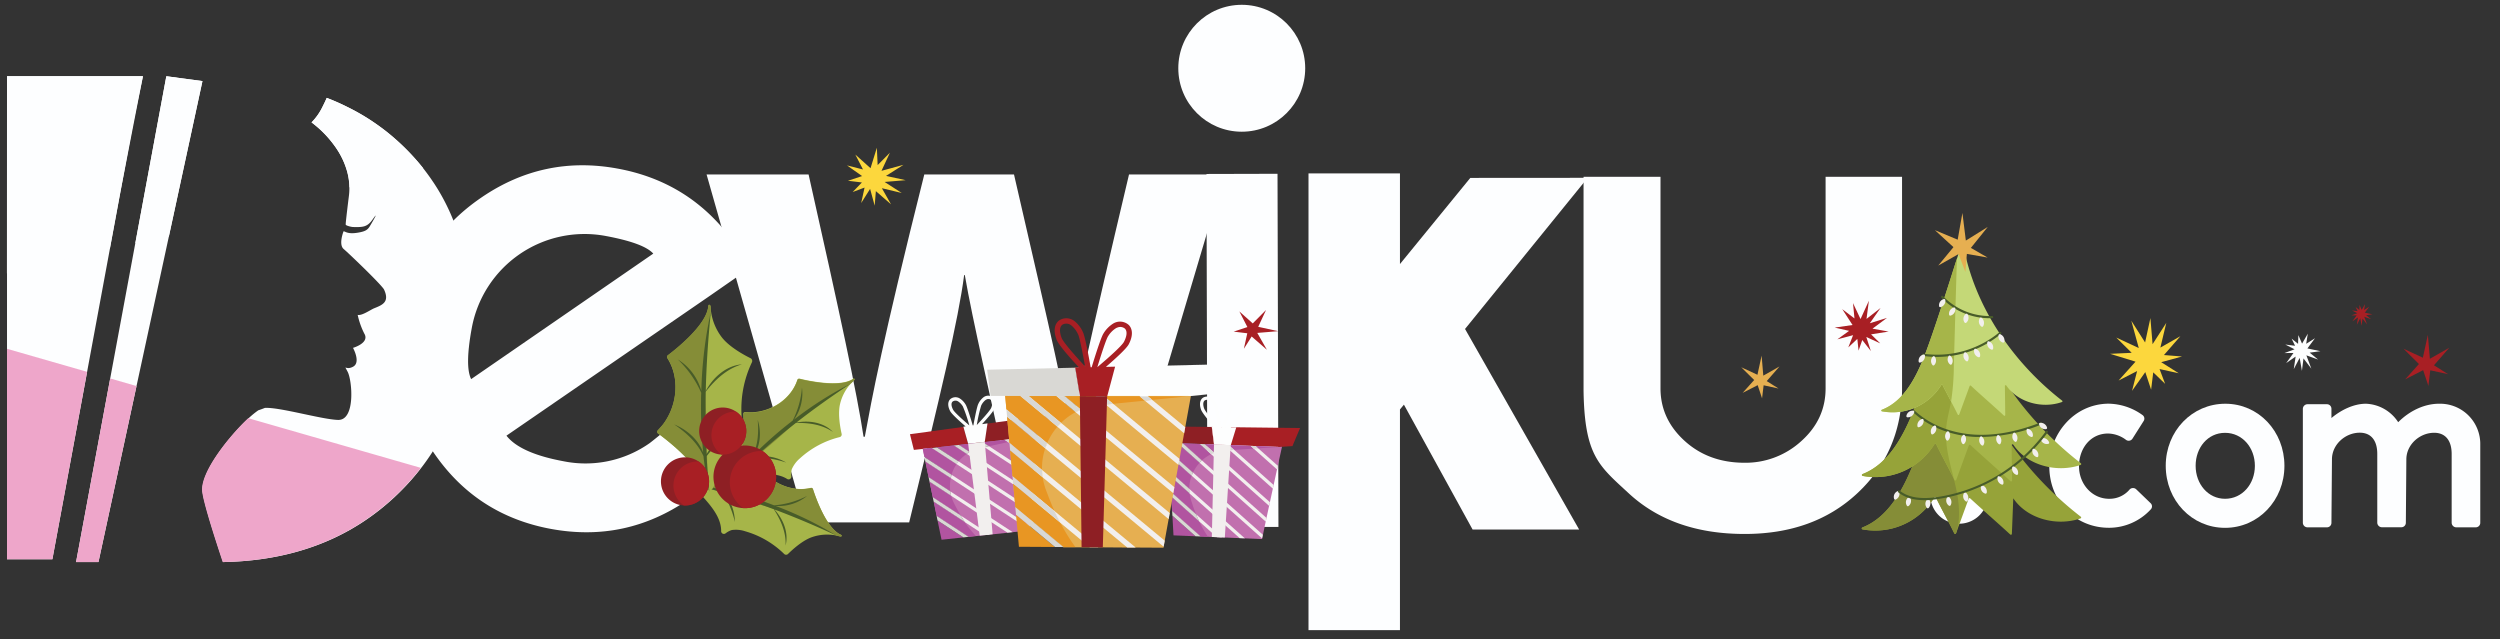 <svg xmlns="http://www.w3.org/2000/svg" viewBox="0 0 909.76 232.58"><rect x="0" y="0" width="909.76" height="232.58" fill="#333333" stroke="none"/><defs><style>.cls-1{fill:#fdfeff;}.cls-2{fill:#eea6ca;}.cls-3{fill:#a6b549;}.cls-4{fill:#858d37;}.cls-5{fill:#485c29;}.cls-6{fill:#8e1f24;}.cls-7{fill:#a81f24;}.cls-8{fill:#c170ae;}.cls-9{fill:#b154a0;}.cls-10{fill:#d9d8d4;}.cls-11{fill:#f2efee;}.cls-12{fill:#fdfefe;}.cls-13{fill:#e6af51;}.cls-14{fill:#e89623;}.cls-15{fill:#96a339;}.cls-16{fill:#c4d877;}.cls-17{fill:#fcd73d;}</style></defs><title>LOGO TEMATIK</title><g id="Layer_1" data-name="Layer 1"><path class="cls-1" d="M720.41,172.92a9.91,9.91,0,0,1,3,7.31,10.49,10.49,0,1,1-20.24-4c1.86-4.52,5.76-6.33,9.85-6.33A10.06,10.06,0,0,1,720.41,172.92Z"/><path class="cls-1" d="M184.3,158.54q5,6.39,20.76,9.31a40.48,40.48,0,0,0,31.32-6.57q1.78-1.34,7.41-6L266,168.2q-11,10.45-15.61,13.64-22.77,15.66-49.92,10.63T157.81,164.7q-15.65-22.77-10.62-49.91T175,72q22.77-15.65,49.8-10.64Q248,65.63,262.9,82.91c1.62,2,3.18,4,4.68,6.22q.93,1.37,5.21,8.46l-14.19,9.86Zm53.43-66.25q-3.45-3.86-17.49-6.45a41.73,41.73,0,0,0-48.55,33.48q-2.58,13.92-.24,18.64Z"/><path class="cls-1" d="M577.76,64.71l-44.63,55,41.53,73H535.89l-25-45.46L509.45,149v80.31H476.17V63.09h33.28v33l25.6-31.35Z"/><path class="cls-1" d="M634.86,194.31q-26.21,0-42.2-14.83c-10.82-10-16-13.62-16.4-37.15v-78h28v77q0,11.1,8.74,19.07t21.77,8a30.07,30.07,0,0,0,20.76-7.91q8.81-7.92,8.81-19.14v-77h27.82v78q-.4,22.32-16.27,37.15T634.86,194.31Z"/><path class="cls-1" d="M294.25,63.5c11.42,50.83,17.63,79.71,20,95.42h.46c2.6-14.09,6.22-34,21.64-95.42H369c14.35,62.23,18.62,80.55,20.39,94.18h.24c2.57-13,6.47-32,21.22-94.18h34.71L407.94,190.1H370.37c-10.4-48-16.4-73.33-19.27-90h-.25c-2,15.86-8.85,44.57-20,90H293.13l-36-126.6Z"/><rect class="cls-1" x="439.21" y="63.29" width="25.85" height="128.51" transform="translate(-0.33 1.17) rotate(-0.15)"/><circle class="cls-1" cx="451.88" cy="24.84" r="23.09"/><path class="cls-1" d="M776,159.65a1.64,1.64,0,0,1-2.42.35,11.22,11.22,0,0,0-6.45-2.24c-6.36,0-10.57,5.38-10.57,11.92s4.84,11.92,11.11,11.83A9.52,9.52,0,0,0,775,178.1a1.72,1.72,0,0,1,2.42,0l5.19,5a1.59,1.59,0,0,1,0,2.33,20.64,20.64,0,0,1-15,6.63c-12.37.09-21.86-9.58-21.86-22.4,0-11.65,8.87-22.58,21.41-22.76A21.61,21.61,0,0,1,779.61,151a1.59,1.59,0,0,1,.45,2.24Z"/><path class="cls-1" d="M809.8,146.92c12.1,0,21.51,10,21.51,22.58s-9.5,22.58-21.6,22.58-21.59-9.94-21.59-22.58S797.71,146.92,809.8,146.92Zm-.09,34.59c6.28,0,10.85-5.38,10.85-12s-4.57-12-10.85-12S799,162.87,799,169.5,803.53,181.51,809.71,181.51Z"/><path class="cls-1" d="M848.42,190.2a1.64,1.64,0,0,1-1.7,1.7h-7a1.69,1.69,0,0,1-1.7-1.7V148.8a1.7,1.7,0,0,1,1.7-1.7h7a1.64,1.64,0,0,1,1.7,1.7v3.32c3.59-3,8.16-5.2,12.55-5.2a14.64,14.64,0,0,1,11.74,6.72c4.12-4.12,9.49-6.72,14.87-6.72a14.63,14.63,0,0,1,15,14.88v28.4a1.65,1.65,0,0,1-1.71,1.7h-7a1.7,1.7,0,0,1-1.7-1.7v-25c0-4.84-2.24-7.71-6.36-7.71-5.29,0-10.13,4.31-10.13,9.68l-.18,23a1.64,1.64,0,0,1-1.7,1.7h-7a1.7,1.7,0,0,1-1.7-1.7v-25c0-4.84-2.24-7.71-6.36-7.71-5.29,0-10.13,4.31-10.13,9.68Z"/><polygon class="cls-1" points="73.67 29.51 61.45 86.06 49.68 140.49 35.83 204.54 27.68 204.54 28.95 197.71 40.1 137.72 49.24 88.5 60.53 27.74 73.67 29.51"/><polygon class="cls-1" points="52.04 27.74 48.51 44.55 47.69 48.99 47.33 50.94 47.3 51.1 46.97 52.87 46.52 55.32 43.63 70.94 40.03 90.34 35.86 112.85 31.7 135.31 24.23 175.6 19.06 203.53 2.55 203.53 2.55 27.74 52.04 27.74"/><path class="cls-1" d="M171,114.15c0,1.83-.05,3.63-.13,5.4q-1.32,29.61-17.57,50.7a85.75,85.75,0,0,1-8.06,9.07,86.74,86.74,0,0,1-13.92,11.12Q110.1,204,81.19,204.54c-2.81-8.43-5.46-16.81-6.74-22a35.76,35.76,0,0,1-.73-3.54c-.91-7,9.85-20.38,16.76-26.81A31,31,0,0,1,94,149.31c.82-.27,1.62-.56,2.39-.87,5.35-.32,20.67,4.19,26.61,4.37,6.41.21,5.16-14.21,3.56-17.41s-.8-.4,2-2-.1-6.81-.1-6.81,6.2-1.78,4.1-5.21a28.24,28.24,0,0,1-2.4-6.8c1.51.41,4.72-1.88,6-2.4,3-1.2,5.7-2.27,3.6-6.8-.5-1.08-6.51-7.06-10.93-11.27-1.58-1.51-2.95-2.79-3.81-3.53-1.88-1.68,0-6.41,0-6.41h0c.67,0,1.42,1.17,5.38.47,2.32-.41,3.26-.88,4.05-2.11.46-.73,4-6.73,1.14-2.67-1.93,2.75-3.43,2.84-7.13,2.75-.54,0-2.68-.51-2.66-.91,0-.58.14-1.72.36-3.74.15-1.27.34-2.9.59-4.95.07-.53.14-1.07.21-1.65a21.68,21.68,0,0,0,.17-3.19,22.75,22.75,0,0,0-.92-6.1,28.66,28.66,0,0,0-3.55-7.66,39.54,39.54,0,0,0-6.75-7.79c-1-.86-1.74-1.47-2.18-1.8l-.07-.06-.31-.21a21.29,21.29,0,0,0,4-5.69c.5-1,1-2,1.53-3.24,2.61,1,5.12,2.11,7.55,3.33a79.89,79.89,0,0,1,7,3.89l.3.19c.61.38,1.23.78,1.83,1.19,1.83,1.23,3.59,2.51,5.29,3.86A83.34,83.34,0,0,1,154,61.23c1.24,1.58,2.41,3.18,3.51,4.83.21.3.42.61.62.92l.3.47c.73,1.12,1.42,2.27,2.08,3.44a76.46,76.46,0,0,1,6.86,16.25c.58,2,1.08,3.94,1.53,6A98.82,98.82,0,0,1,171,114.15Z"/><polygon class="cls-2" points="2.55 126.93 31.7 135.31 24.24 175.6 19.06 203.53 2.55 203.53 2.55 126.93"/><path class="cls-2" d="M153.16,170.26a88.34,88.34,0,0,1-22,20.18Q110,204,81.05,204.54c-2.81-8.43-5.46-16.8-6.74-22a35.85,35.85,0,0,1-.73-3.55c-.91-7,9.85-20.37,16.76-26.81Z"/><path class="cls-1" d="M2.55,27.74H52l-8.41,43.2L40,90.34c-15,3.74-27.92,6.9-37.48,9.12Z"/><path class="cls-1" d="M154,61.23c-8.81,2.29-17.81,4.61-26.83,6.94a22.75,22.75,0,0,0-.92-6.1,28.66,28.66,0,0,0-3.55-7.66,39.54,39.54,0,0,0-6.75-7.79c-1-.86-1.74-1.47-2.18-1.8l-.07-.06-.31-.21a21.29,21.29,0,0,0,4-5.69c.5-1,1-2,1.53-3.24,2.61,1,5.12,2.11,7.55,3.33a79.89,79.89,0,0,1,7,3.89l.3.19c.61.38,1.23.78,1.83,1.19,1.83,1.23,3.59,2.51,5.29,3.86A83.34,83.34,0,0,1,154,61.23Z"/><polygon class="cls-1" points="73.67 29.51 61.45 86.06 49.24 88.5 60.53 27.74 73.67 29.51"/><polygon class="cls-2" points="49.68 140.49 35.83 204.54 27.68 204.54 28.95 197.71 40.1 137.72 49.68 140.49"/></g><g id="Layer_7" data-name="Layer 7"><path class="cls-3" d="M274.31,167.32c-2,1.41-9.09,6.09-15,7.56a32.72,32.72,0,0,1-5.58.82l-.17,0a1.2,1.2,0,0,0-.82.64,1.26,1.26,0,0,0-.12.42,1.16,1.16,0,0,0,.31.9l1.5,1.65c4,4.33,8,8.78,8,13.91a1,1,0,0,0,1.63.85,7.09,7.09,0,0,1,2.26-1.19,10.71,10.71,0,0,1,4.94.48,33.16,33.16,0,0,1,14.13,8.26,1,1,0,0,0,1.34,0c1.49-1.47,5.29-5,8.86-6.19a16.87,16.87,0,0,1,8.8-.54h0a8.72,8.72,0,0,1,1,.24l.23.06c.3.13.53.06.62-.08s.05-.44-.33-.56c-5.23-2.37-9.18-13.79-10.07-16.56a.67.67,0,0,0-.81-.45c-6.8,1.63-14.48-1.68-18.66-7.82-.3-.45-.9-1.53-1.27-2.22A.63.63,0,0,0,274.31,167.32Z"/><path class="cls-4" d="M274.31,167.32c-2,1.41-9.09,6.09-15,7.56a32.72,32.72,0,0,1-5.58.82l-.17,0a1.2,1.2,0,0,0-.82.64,2.72,2.72,0,0,0,.58.14c6.39,1.59,12,3.67,18.29,5.68,5.65,1.81,12.24,3.38,17.78,5.53a135.85,135.85,0,0,1,15,7.22h0l.25.08a7,7,0,0,0,.76.16,2.62,2.62,0,0,0,.85,0c.12-.17.05-.44-.33-.56-5.23-2.37-9.18-13.79-10.07-16.56a.67.67,0,0,0-.81-.45c-6.8,1.63-14.48-1.68-18.66-7.82-.3-.45-.9-1.53-1.27-2.22A.63.63,0,0,0,274.31,167.32Z"/><path class="cls-5" d="M264.22,178.46A147,147,0,0,1,279.31,183c.8.29,1.6.6,2.4.9a32.07,32.07,0,0,0,12-3.43,16.34,16.34,0,0,1-11.47,3.64,130.79,130.79,0,0,1,22.22,10.83c-7.43-3.47-15-6.68-22.67-9.55,3.2,3.45,5.3,8.46,4.09,13.15.24-4.85-1.73-9.22-4.28-13.22q-9-3.34-18.18-6a16.39,16.39,0,0,1,4,10.61,32.53,32.53,0,0,0-4.57-10.77q-5.28-1.52-10.63-2.8a95.8,95.8,0,0,1,9.82,1.65l0-.07.09.08,1,.23c4.52-.38,8.5-2.6,12.13-5.28C272.56,176,268.44,178.41,264.22,178.46Z"/><path class="cls-3" d="M239.46,157.73c2.37,1.74,10.38,7.84,14.31,13.86a38.41,38.41,0,0,1,3.09,5.95l.09.18a1.42,1.42,0,0,0,1,.67,1.3,1.3,0,0,0,.52,0,1.35,1.35,0,0,0,.89-.69c.43-.78.86-1.56,1.27-2.33,3.32-6.14,6.73-12.45,12.49-14.44a1.23,1.23,0,0,0,.33-2.17,8.65,8.65,0,0,1-2.22-2.06,12.9,12.9,0,0,1-1.39-5.75,39.5,39.5,0,0,1,3.78-19.09,1.14,1.14,0,0,0-.5-1.51c-2.23-1.1-7.62-4-10.4-7.54a20,20,0,0,1-4-9.67v0c-.06-.4-.1-.82-.12-1.23a2.64,2.64,0,0,1,0-.28c0-.39-.14-.62-.34-.67s-.51.12-.5.59c-.62,6.8-11.92,15.68-14.68,17.76a.79.79,0,0,0-.18,1.08c4.47,7,3.74,16.92-1.53,24-.39.52-1.37,1.6-2,2.29A.74.74,0,0,0,239.46,157.73Z"/><path class="cls-4" d="M239.46,157.73c2.37,1.74,10.38,7.84,14.31,13.86a38.41,38.41,0,0,1,3.09,5.95l.09.18a1.42,1.42,0,0,0,1,.67,3.47,3.47,0,0,0-.06-.7c-.71-7.79-.57-14.93-.75-22.76-.16-7.05-1-15.06-.71-22.12a164.52,164.52,0,0,1,2.26-19.7v0c0-.11,0-.21,0-.31,0-.34-.06-.64-.11-.92a3.09,3.09,0,0,0-.36-1c-.24-.07-.51.12-.5.59-.62,6.8-11.92,15.68-14.68,17.76a.79.79,0,0,0-.18,1.08c4.47,7,3.74,16.92-1.53,24-.39.52-1.37,1.6-2,2.29A.74.74,0,0,0,239.46,157.73Z"/><path class="cls-5" d="M255.89,164.73a174.42,174.42,0,0,1-.78-18.71c0-1,0-2,.08-3.06a38.17,38.17,0,0,0-8.52-12.15,19.44,19.44,0,0,1,8.54,11.47,155.43,155.43,0,0,1,3.52-29.17c-1,9.7-1.67,19.43-1.9,29.17,2.62-4.93,7.44-9.24,13.17-9.7-5.53,1.62-9.67,5.53-13.18,9.95-.17,7.59-.09,15.18.29,22.77a19.52,19.52,0,0,1,10.35-8.67A38.29,38.29,0,0,0,257.15,166q.33,6.53,1,13a115.69,115.69,0,0,1-2-11.68l-.07.09.06-.14c-.05-.41-.1-.83-.14-1.25-2.19-4.93-6.24-8.54-10.66-11.58C249.92,156.31,254.19,160,255.89,164.73Z"/><path class="cls-3" d="M270.5,150.66c.13,2.47.42,10.94-1.4,16.71a33.2,33.2,0,0,1-2.23,5.17c0,.05-.05.1-.07.16a1.18,1.18,0,0,0,.12,1,1.1,1.1,0,0,0,.29.32,1.13,1.13,0,0,0,.92.21l2.2-.41c5.76-1.11,11.69-2.25,16.06.44a1,1,0,0,0,1.58-.94,7.15,7.15,0,0,1,.16-2.55,11,11,0,0,1,3-4,33.23,33.23,0,0,1,14.45-7.71,1,1,0,0,0,.71-1.13c-.47-2-1.44-7.1-.62-10.78a16.75,16.75,0,0,1,4.15-7.78l0,0a10.05,10.05,0,0,1,.73-.73l.18-.17c.27-.19.33-.41.25-.58s-.35-.26-.64,0c-4.77,3.21-16.56.59-19.39-.11a.67.67,0,0,0-.8.46c-2.18,6.65-9,11.45-16.45,11.79-.54,0-1.77,0-2.55-.08A.62.62,0,0,0,270.5,150.66Z"/><path class="cls-4" d="M270.5,150.66c.13,2.47.42,10.94-1.4,16.71a33.2,33.2,0,0,1-2.23,5.17c0,.05-.05.1-.07.16a1.18,1.18,0,0,0,.12,1,3.22,3.22,0,0,0,.42-.42c4.69-4.61,9.42-8.32,14.42-12.6,4.5-3.86,9.29-8.65,14-12.25a137.63,137.63,0,0,1,14-9l0,0,.2-.18a4.47,4.47,0,0,0,.53-.55A2.24,2.24,0,0,0,311,138c-.08-.18-.35-.26-.64,0-4.77,3.21-16.56.59-19.39-.11a.67.67,0,0,0-.8.46c-2.18,6.65-9,11.45-16.45,11.79-.54,0-1.77,0-2.55-.08A.62.62,0,0,0,270.5,150.66Z"/><path class="cls-5" d="M274.69,165.1a146.07,146.07,0,0,1,11.77-10.48c.67-.53,1.35-1.05,2-1.57a32.12,32.12,0,0,0,3.38-12,16.34,16.34,0,0,1-2.93,11.68,130.77,130.77,0,0,1,20.88-13.25c-6.86,4.51-13.55,9.26-20,14.3,4.61-.92,10-.08,13.33,3.41-4-2.74-8.75-3.35-13.49-3.29q-7.56,5.9-14.68,12.32a16.48,16.48,0,0,1,11.16,2.12,32.19,32.19,0,0,0-11.57-1.74q-4.06,3.69-8,7.58a95.4,95.4,0,0,1,6.56-7.5h-.09l.12,0c.24-.26.49-.51.74-.76,2-4.05,2.24-8.61,1.86-13.11C277,156.72,276.86,161.47,274.69,165.1Z"/><path class="cls-6" d="M257.12,171.27a8.55,8.55,0,0,0-2.88-3.32,8.77,8.77,0,1,0-5.39,16,8.59,8.59,0,0,0,4.31-.91A8.76,8.76,0,0,0,257.12,171.27Z"/><path class="cls-7" d="M257.12,171.27a8.55,8.55,0,0,0-2.88-3.32,8.67,8.67,0,0,0-4.3.9,8.78,8.78,0,0,0-1.09,15.08,8.59,8.59,0,0,0,4.31-.91A8.76,8.76,0,0,0,257.12,171.27Z"/><path class="cls-6" d="M281.26,168.45a11.18,11.18,0,0,0-3.75-4.31,11.4,11.4,0,1,0-7,20.77,11.18,11.18,0,0,0,5.6-1.18A11.4,11.4,0,0,0,281.26,168.45Z"/><path class="cls-7" d="M281.26,168.45a11.18,11.18,0,0,0-3.75-4.31,11.4,11.4,0,0,0-7,20.77,11.18,11.18,0,0,0,5.6-1.18A11.4,11.4,0,0,0,281.26,168.45Z"/><path class="cls-6" d="M270.68,153.05a8.32,8.32,0,0,0-2.82-3.24,8.57,8.57,0,1,0-5.27,15.62,8.44,8.44,0,0,0,4.22-.88A8.57,8.57,0,0,0,270.68,153.05Z"/><path class="cls-7" d="M270.68,153.05a8.32,8.32,0,0,0-2.82-3.24,8.38,8.38,0,0,0-4.2.88,8.58,8.58,0,0,0-3.87,11.51,8.47,8.47,0,0,0,2.8,3.23,8.44,8.44,0,0,0,4.22-.88A8.57,8.57,0,0,0,270.68,153.05Z"/><polygon class="cls-6" points="440.97 155.37 441.78 161.75 425.15 161.13 421.91 161 421.35 155.14 440.97 155.37"/><polygon class="cls-7" points="473.1 155.76 470.44 162.06 470.33 162.34 466.52 162.59 465.56 162.65 441.78 161.75 440.97 155.37 449.84 155.48 473.1 155.76"/><path class="cls-8" d="M466.52,162.59,465,169.51l-.29,1.33-1.23,5.66-.29,1.33-1.07,4.94-.29,1.33-.95,4.39-.29,1.34-1,4.77-.29,1.33,0,.23L453,195.9l-1.88-.07-6.47-.28-1.87-.08-3.23-.13-2.65-.11L426.54,186l-.29-5.25,10.16,9.05q-.62-1.31-1.17-2.64l-9.08-8.08-.33-5.79,7.05,6.28a13.45,13.45,0,0,1-.09-1.67h0l-7.05-6.27-.32-5.82,8.23,7.34c.15-.39.31-.78.49-1.15l-8.82-7.86-.17-3,3.37.12,8,7.14q.4-.44.84-.84l-7-6.22h0l6.14.23,4.18,3.73c.39-.19.8-.36,1.21-.52l-3.52-3.13,6.9.26,2.18,1.93,1.67-.1-2-1.76,7.91.3,1.12,1,1.67-.11-.92-.82,8.61.32Z"/><polygon class="cls-9" points="427.04 194.82 435.06 195.15 426.64 187.65 427.04 194.82"/><path class="cls-9" d="M436.41,189.77l-10.16-9.05.29,5.25,10.4,9.26,2.65.11a43.76,43.76,0,0,1-3.18-5.57Z"/><path class="cls-9" d="M434,183.72c-.14-.42-.29-.84-.43-1.27a14.5,14.5,0,0,1-.65-2.91l-7.05-6.28.33,5.79,9.08,8.08C434.77,186,434.35,184.87,434,183.72Z"/><path class="cls-9" d="M425.74,171.59l7.05,6.27a14,14,0,0,1,.86-4.75l-8.23-7.34Z"/><path class="cls-9" d="M425.15,161.13l.17,3,8.82,7.86a14.43,14.43,0,0,1,2.4-3.57l-8-7.14Z"/><path class="cls-9" d="M430.4,161.33l7,6.22a14.41,14.41,0,0,1,3.33-2.27l-4.18-3.73Z"/><path class="cls-9" d="M438.4,161.63l3.52,3.13a14.34,14.34,0,0,1,4.73-.88l.83-.06-2.18-1.93Z"/><polygon class="cls-9" points="447.17 161.96 449.15 163.72 449.15 163.72 456.2 163.26 455.08 162.26 447.17 161.96"/><polygon class="cls-9" points="456.95 162.32 457.87 163.15 465.56 162.65 456.95 162.32"/><polygon class="cls-10" points="436.94 195.23 435.06 195.15 426.64 187.65 426.55 185.97 436.94 195.23"/><path class="cls-10" d="M436.41,189.77l-10.16-9.05-.09-1.67,9.08,8.08Q435.8,188.47,436.41,189.77Z"/><path class="cls-11" d="M444.69,195.55l-1.87-.08-6.41-5.7h0q-.62-1.31-1.17-2.64Z"/><path class="cls-10" d="M432.79,177.86h0a13.45,13.45,0,0,0,.09,1.67l-7.05-6.28-.09-1.67Z"/><path class="cls-11" d="M453,195.9l-1.88-.07-18.28-16.29a13.45,13.45,0,0,1-.09-1.67Z"/><path class="cls-10" d="M434.14,172c-.18.37-.34.76-.49,1.15l-8.23-7.34-.1-1.67Z"/><path class="cls-11" d="M459.56,194.6l-.29,1.33-25.62-22.82c.15-.39.31-.78.49-1.15Z"/><path class="cls-10" d="M437.38,167.55q-.44.4-.84.84l-8-7.14,1.87.07h0Z"/><path class="cls-11" d="M460.89,188.49l-.29,1.34-24.06-21.44q.4-.44.84-.84Z"/><path class="cls-10" d="M441.92,164.76c-.41.16-.82.33-1.21.52l-4.18-3.73,1.87.08Z"/><path class="cls-11" d="M462.13,182.77l-.29,1.33-21.13-18.82c.39-.19.8-.36,1.21-.52Z"/><polygon class="cls-10" points="449.15 163.72 447.48 163.82 445.3 161.88 447.17 161.96 449.15 163.72"/><polygon class="cls-11" points="463.49 176.5 463.2 177.83 447.48 163.82 449.15 163.72 449.15 163.72 463.49 176.5"/><polygon class="cls-10" points="457.87 163.15 456.2 163.26 455.08 162.26 456.95 162.32 457.87 163.15"/><polygon class="cls-11" points="465.01 169.51 464.72 170.84 456.2 163.26 457.87 163.15 465.01 169.51"/><path class="cls-12" d="M453.24,146.28a2.91,2.91,0,0,0-3.38-.48,6.37,6.37,0,0,0-2.3,2.15c-.6.81-2.11,5.1-2.92,7.47h-.23a57.39,57.39,0,0,0-1.45-7.92,6.48,6.48,0,0,0-1.86-2.55,2.93,2.93,0,0,0-3.41-.17c-1.07.82-1.3,2.38-.62,4.3h0c.41,1.17,2.93,4.23,4.73,6.31H441l.81,6.38,6.08.23,2-6.5-2,0c2.09-1.67,4.68-3.85,5.25-4.84h0C454.07,148.86,454.14,147.28,453.24,146.28Zm-14.83-.56a1.75,1.75,0,0,1,2,.18,5.45,5.45,0,0,1,1.49,2.11,56.38,56.38,0,0,1,1.3,7.15c-2.16-2.48-4.65-5.53-5-6.49C438,148.16,437.49,146.42,438.41,145.72ZM452,150c-.52.88-3.54,3.4-6.12,5.42h0a56.14,56.14,0,0,1,2.62-6.77,5.52,5.52,0,0,1,1.87-1.79,3.24,3.24,0,0,1,.33-.13,1.63,1.63,0,0,1,1.64.33C453.13,147.94,452.29,149.54,452,150Z"/><polygon class="cls-11" points="441.78 161.75 440.99 195.4 445.72 195.6 447.86 161.98 441.78 161.75"/><polygon class="cls-7" points="350.58 155.34 352.32 161.53 335.79 163.37 332.56 163.72 331.14 158.01 350.58 155.34"/><polygon class="cls-6" points="382.41 150.97 380.72 157.6 380.64 157.89 376.91 158.7 375.98 158.9 352.32 161.53 350.58 155.34 359.37 154.13 382.41 150.97"/><path class="cls-8" d="M376.91,158.7l-.46,7.07-.1,1.36L376,172.9l-.1,1.37-.32,5-.1,1.36-.29,4.48-.09,1.37-.32,4.87-.09,1.36V193l-6.16.66-1.87.2-6.43.69-1.87.2-3.21.34-2.64.29-11.65-7.63-1.06-5.15L351.15,190c-.54-.8-1-1.61-1.55-2.43l-10.17-6.66-1.18-5.67,7.9,5.17a14.07,14.07,0,0,1-.34-1.64h0l-7.9-5.16-1.18-5.7,9.23,6c.09-.41.19-.82.31-1.22l-9.88-6.47-.6-2.91,3.35-.37,9,5.87a11.17,11.17,0,0,1,.71-1L341,162.79h0l6.11-.68,4.69,3.07a12.8,12.8,0,0,1,1.11-.69L349,161.91l6.86-.77,2.44,1.6,1.64-.36-2.22-1.45,7.87-.87,1.26.83,1.63-.36-1-.68,8.57-.95Z"/><polygon class="cls-9" points="342.63 196.41 350.61 195.56 341.17 189.38 342.63 196.41"/><path class="cls-9" d="M351.15,190l-11.38-7.45,1.06,5.15,11.65,7.63,2.64-.29a42.11,42.11,0,0,1-4-5Z"/><path class="cls-9" d="M347.83,184.41l-.61-1.19a14.34,14.34,0,0,1-1.07-2.78l-7.9-5.17,1.18,5.67,10.17,6.66C349,186.55,348.39,185.49,347.83,184.41Z"/><path class="cls-9" d="M337.91,173.63l7.9,5.16A13.9,13.9,0,0,1,346,174l-9.23-6Z"/><path class="cls-9" d="M335.79,163.37l.6,2.91,9.88,6.47a14.28,14.28,0,0,1,1.85-3.88l-9-5.87Z"/><path class="cls-9" d="M341,162.79l7.83,5.13a13.8,13.8,0,0,1,3-2.74l-4.69-3.07Z"/><path class="cls-9" d="M349,161.91l3.94,2.58a14.19,14.19,0,0,1,4.55-1.58l.81-.17-2.44-1.6Z"/><polygon class="cls-9" points="357.68 160.94 359.9 162.38 359.9 162.38 366.81 160.88 365.55 160.06 357.68 160.94"/><polygon class="cls-9" points="367.41 159.85 368.44 160.53 375.98 158.9 367.41 159.85"/><polygon class="cls-10" points="352.48 195.36 350.61 195.56 341.17 189.38 340.83 187.73 352.48 195.36"/><path class="cls-10" d="M351.15,190l-11.38-7.45-.34-1.64,10.17,6.66C350.1,188.42,350.61,189.23,351.15,190Z"/><path class="cls-11" d="M360.2,194.53l-1.87.2-7.18-4.7h0c-.54-.8-1-1.61-1.55-2.43Z"/><path class="cls-10" d="M345.81,178.79h0a14.07,14.07,0,0,0,.34,1.64l-7.9-5.17-.34-1.64Z"/><path class="cls-11" d="M368.5,193.64l-1.87.2-20.48-13.4a14.07,14.07,0,0,1-.34-1.64Z"/><path class="cls-10" d="M346.27,172.75c-.12.4-.22.81-.31,1.22l-9.23-6-.34-1.65Z"/><path class="cls-11" d="M374.76,191.39l-.09,1.36L346,174c.09-.41.19-.82.31-1.22Z"/><path class="cls-10" d="M348.83,167.92a11.17,11.17,0,0,0-.71,1l-9-5.87,1.85-.21h0Z"/><path class="cls-11" d="M375.17,185.15l-.09,1.37-27-17.65a11.17,11.17,0,0,1,.71-1Z"/><path class="cls-10" d="M352.9,164.49a12.8,12.8,0,0,0-1.11.69l-4.69-3.07,1.86-.2Z"/><path class="cls-11" d="M375.56,179.31l-.1,1.36-23.67-15.49a12.8,12.8,0,0,1,1.11-.69Z"/><polygon class="cls-10" points="359.9 162.38 358.26 162.74 355.82 161.14 357.68 160.94 359.9 162.38"/><polygon class="cls-11" points="375.98 172.9 375.88 174.27 358.26 162.74 359.9 162.38 359.9 162.38 375.98 172.9"/><polygon class="cls-10" points="368.44 160.53 366.81 160.88 365.55 160.06 367.41 159.85 368.44 160.53"/><polygon class="cls-11" points="376.44 165.77 376.35 167.13 366.81 160.88 368.44 160.53 376.44 165.77"/><path class="cls-12" d="M361.37,144.53a2.94,2.94,0,0,0-3.42,0A6.48,6.48,0,0,0,356,147c-.47.88-1.34,5.35-1.79,7.81l-.22,0c-.71-2.39-2.05-6.79-2.61-7.62a6.59,6.59,0,0,0-2.21-2.25,2.94,2.94,0,0,0-3.4.34c-.94,1-.93,2.55,0,4.34h0c.59,1.1,3.53,3.75,5.62,5.55l-.82.11,1.74,6.19,6.05-.68,1-6.72-2,.28c1.82-2,4.06-4.51,4.49-5.56h0C362.57,147,362.41,145.39,361.37,144.53Zm-14.75,1.64a1.76,1.76,0,0,1,2-.12,5.59,5.59,0,0,1,1.78,1.87,55.53,55.53,0,0,1,2.34,6.88c-2.5-2.13-5.42-4.78-5.89-5.68C346.58,148.64,345.81,147,346.62,146.17Zm14.09,2.23c-.38.95-3,3.89-5.25,6.27h0a54.84,54.84,0,0,1,1.6-7.09,5.62,5.62,0,0,1,1.57-2,2,2,0,0,1,.32-.18,1.63,1.63,0,0,1,1.67.09C361.5,146.19,360.91,147.9,360.71,148.4Z"/><polygon class="cls-11" points="352.32 161.53 356.51 194.92 361.22 194.42 358.37 160.85 352.32 161.53"/><polygon class="cls-10" points="391.27 133.8 392.96 144.16 365.79 144.09 360.48 144.08 359.23 134.54 391.27 133.8"/><polygon class="cls-12" points="440.84 132.66 439.75 143.03 439.58 143.49 433.37 144.11 431.82 144.27 392.96 144.16 391.27 133.8 405.75 133.47 440.84 132.66"/><path class="cls-13" d="M433.37,144.11l-2.06,11.38-.4,2.2-1.68,9.3-.4,2.19-1.46,8.12-.4,2.19-1.3,7.21-.4,2.2-1.42,7.85-.4,2.19-.06.37-10.11-.06-3.07,0-10.57-.08-3.06,0-5.28,0-4.33,0-17.49-14.52L368.7,176l17.1,14.18c-.73-1.4-1.41-2.8-2.07-4.24l-15.28-12.67-.86-9.42,11.86,9.85a23.28,23.28,0,0,1-.25-2.73h0l-11.86-9.84-.86-9.47,13.86,11.51c.22-.65.46-1.29.73-1.92l-14.84-12.31-.44-4.85,5.5,0,13.49,11.19c.43-.49.87-1,1.33-1.42l-11.76-9.76h0l10,0,7,5.85a20.33,20.33,0,0,1,1.94-.92l-5.93-4.92,11.28,0,3.66,3,2.72-.27-3.32-2.76,12.92,0,1.89,1.56,2.72-.27-1.56-1.29,14.08,0Z"/><polygon class="cls-14" points="370.79 198.97 383.9 199.05 369.73 187.29 370.79 198.97"/><path class="cls-14" d="M385.8,190.19,368.7,176l.78,8.54L387,199.07l4.33,0a69.91,69.91,0,0,1-5.5-8.91Z"/><path class="cls-14" d="M381.45,180.45l-.77-2a23.3,23.3,0,0,1-1.23-4.7l-11.86-9.85.86,9.42L383.73,186Q382.5,183.24,381.45,180.45Z"/><path class="cls-14" d="M367.34,161.13,379.2,171a22.91,22.91,0,0,1,1.14-7.8l-13.86-11.51Z"/><path class="cls-14" d="M365.79,144.09l.44,4.85,14.84,12.31a23.66,23.66,0,0,1,3.71-5.95l-13.49-11.19Z"/><path class="cls-14" d="M374.35,144.12l11.76,9.76a22.77,22.77,0,0,1,5.31-3.89l-7-5.85Z"/><path class="cls-14" d="M387.43,144.15l5.93,4.92a23.3,23.3,0,0,1,7.66-1.72l1.35-.13-3.66-3Z"/><polygon class="cls-14" points="401.77 144.19 405.09 146.95 405.09 146.95 416.58 145.79 414.69 144.22 401.77 144.19"/><polygon class="cls-14" points="417.74 144.23 419.3 145.53 431.82 144.27 417.74 144.23"/><polygon class="cls-10" points="386.97 199.07 383.9 199.05 369.73 187.29 369.48 184.55 386.97 199.07"/><path class="cls-10" d="M385.8,190.19,368.7,176l-.25-2.73L383.73,186C384.39,187.39,385.07,188.79,385.8,190.19Z"/><path class="cls-11" d="M399.64,199.15l-3.06,0-10.78-8.94h0c-.73-1.4-1.41-2.8-2.07-4.24Z"/><path class="cls-10" d="M379.2,171h0a23.28,23.28,0,0,0,.25,2.73l-11.86-9.85-.25-2.73Z"/><path class="cls-11" d="M413.28,199.25l-3.07,0-30.76-25.52a23.28,23.28,0,0,1-.25-2.73Z"/><path class="cls-10" d="M381.07,161.25c-.27.63-.51,1.27-.73,1.92l-13.86-11.51-.25-2.72Z"/><path class="cls-11" d="M423.85,196.75l-.4,2.19-43.11-35.77c.22-.65.46-1.29.73-1.92Z"/><path class="cls-10" d="M386.11,153.88c-.46.46-.9.93-1.33,1.42l-13.49-11.19h3.06Z"/><path class="cls-11" d="M425.67,186.7l-.4,2.2-40.49-33.6c.43-.49.87-1,1.33-1.42Z"/><path class="cls-10" d="M393.36,149.07a20.33,20.33,0,0,0-1.94.92l-7-5.85h3.05Z"/><path class="cls-11" d="M427.37,177.3l-.4,2.19L391.42,150a20.33,20.33,0,0,1,1.94-.92Z"/><polygon class="cls-10" points="405.09 146.95 402.37 147.22 398.71 144.18 401.77 144.19 405.09 146.95"/><polygon class="cls-11" points="429.23 166.99 428.83 169.18 402.37 147.22 405.09 146.95 405.09 146.95 429.23 166.99"/><polygon class="cls-10" points="419.3 145.53 416.58 145.79 414.69 144.22 417.74 144.23 419.3 145.53"/><polygon class="cls-11" points="431.31 155.49 430.91 157.69 416.58 145.79 419.3 145.53 431.31 155.49"/><path class="cls-7" d="M410.77,118.26a4.77,4.77,0,0,0-5.54-.6,10.76,10.76,0,0,0-3.64,3.65c-.92,1.35-3.14,8.44-4.33,12.35h-.37c-.7-4-2.07-11.39-2.83-12.84a10.57,10.57,0,0,0-3.17-4.06,4.77,4.77,0,0,0-5.57-.08c-1.71,1.39-2,4-.78,7h0c.74,1.9,5,6.74,8.08,10l-1.35,0L393,144.16l9.93,0,2.86-10.73-3.35.08c3.31-2.85,7.42-6.56,8.3-8.2h0C412.27,122.42,412.3,119.84,410.77,118.26Zm-24.22-.06a2.84,2.84,0,0,1,3.24.17,9,9,0,0,1,2.55,3.36c.52,1,1.66,6.76,2.52,11.6-3.66-3.92-7.91-8.76-8.51-10.31C386,122.19,385.08,119.39,386.55,118.2ZM409,124.42c-.79,1.46-5.57,5.74-9.68,9.19h0c1.44-4.7,3.26-10.28,3.9-11.21a8.91,8.91,0,0,1,2.93-3,3.35,3.35,0,0,1,.55-.23,2.66,2.66,0,0,1,2.69.44C410.68,121,409.41,123.63,409,124.42Z"/><polygon class="cls-6" points="392.96 144.16 393.59 199.12 401.32 199.17 402.89 144.19 392.96 144.16"/><path class="cls-15" d="M732.13,194.25a.35.35,0,0,1-.59.26c-4.9-4.51-9.66-8.62-14.57-13.14a.34.34,0,0,0-.57.14L712,193.56l-.19.51a.35.35,0,0,1-.65,0c-2.18-4.51-4.49-8.51-6.66-13a.35.35,0,0,0-.62,0,25.2,25.2,0,0,1-26.15,11.56.36.36,0,0,1,0-.68c9.64-3.77,15.06-14.25,18.87-24,4.14-10.65,11.23-33.08,14.7-44.15.66-2.11,1.19-3.8,1.55-4.92a.34.34,0,0,1,.67.06c4.86,27.29,21.73,52.13,43.68,69.09a.35.35,0,0,1-.09.62c-8.61,3-19.44.19-24.47-7.32"/><path class="cls-4" d="M708.23,155.64c-.68,7.52,2,14.86,3.62,22.23,1.12,5.12,1.58,10.76.15,15.69l-.19.51a.35.35,0,0,1-.65,0c-2.18-4.51-4.49-8.51-6.66-13a.35.35,0,0,0-.62,0,25.2,25.2,0,0,1-26.15,11.56.36.36,0,0,1,0-.68c9.64-3.77,15.06-14.25,18.87-24,4.14-10.65,11.23-33.08,14.7-44.15-.09,3.1-.17,6.2-.26,9.31a88.84,88.84,0,0,1-1,13C709.43,149.29,708.52,152.42,708.23,155.64Z"/><path class="cls-3" d="M757.15,169.19c-8.61,3-19.43.2-24.46-7.31a.35.35,0,0,0-.66.18l.17,12.77a.35.35,0,0,1-.59.26c-4.9-4.51-9.66-8.62-14.56-13.14a.36.36,0,0,0-.58.13l-4.59,12.57a.35.35,0,0,1-.64,0l-.27-.54c-2.11-4.29-4.31-8.14-6.4-12.48a.34.34,0,0,0-.61,0,25.25,25.25,0,0,1-26.15,11.56.35.35,0,0,1,0-.68c9.65-3.77,15.06-14.26,18.87-24,4.37-11.21,12-35.53,15.24-45.82.42-1.34.76-2.44,1-3.24a.34.34,0,0,1,.66.06c4.86,27.3,21.73,52.12,43.68,69.09A.36.36,0,0,1,757.15,169.19Z"/><path class="cls-15" d="M711.88,102.66q-.45,15.2-.87,30.41a88.84,88.84,0,0,1-1,13c-.57,3.18-1.48,6.31-1.77,9.53-.57,6.25,1.2,12.38,2.74,18.5-2.11-4.29-4.31-8.14-6.4-12.48a.34.34,0,0,0-.61,0,25.25,25.25,0,0,1-26.15,11.56.35.35,0,0,1,0-.68c9.65-3.77,15.06-14.26,18.87-24C701,137.27,708.65,113,711.88,102.66Z"/><path class="cls-16" d="M750.32,146.31c-7.11,2.51-16,.16-20.2-6a.29.29,0,0,0-.54.15l.14,10.56a.29.29,0,0,1-.49.21c-4-3.73-8-7.13-12-10.86a.29.29,0,0,0-.47.12l-3.8,10.37a.29.29,0,0,1-.53,0c-.79-1.63-1.6-3.17-2.41-4.72-1-2-2.09-3.93-3.1-6a.28.28,0,0,0-.5,0,20.8,20.8,0,0,1-21.59,9.55.3.3,0,0,1,0-.57c8-3.1,12.44-11.76,15.58-19.84,3.28-8.42,8.79-25.78,11.77-35.26.72-2.29,1.29-4.12,1.64-5.25a.29.29,0,0,1,.56,0c4,22.53,17.94,43,36.07,57.05A.29.29,0,0,1,750.32,146.31Z"/><path class="cls-3" d="M712.13,94q-.58,19.56-1.12,39.12a88.84,88.84,0,0,1-1,13h0c-1-2-2.09-3.93-3.1-6a.28.28,0,0,0-.5,0,20.8,20.8,0,0,1-21.59,9.55.3.3,0,0,1,0-.57c8-3.1,12.44-11.76,15.58-19.84C703.64,120.79,709.15,103.43,712.13,94Z"/><path class="cls-11" d="M743,159.42a.43.43,0,0,0-.36.54,2.3,2.3,0,0,0,2.74,1.56.42.42,0,0,0,.31-.52A2.39,2.39,0,0,0,743,159.42Z"/><path class="cls-11" d="M691.17,179a.42.42,0,0,0-.56-.31,2.38,2.38,0,0,0-1.22,1.14,2.35,2.35,0,0,0-.12,1.71.42.42,0,0,0,.55.27A2.39,2.39,0,0,0,691.17,179Z"/><path class="cls-11" d="M695.12,181.1a.41.41,0,0,0-.62-.16,2.28,2.28,0,0,0-.89,1.41,2.31,2.31,0,0,0,.32,1.68.41.41,0,0,0,.59.12A2.38,2.38,0,0,0,695.12,181.1Z"/><path class="cls-11" d="M702,181.77a.43.43,0,0,0-.64-.07,2.31,2.31,0,0,0-.14,3.15.42.42,0,0,0,.61,0A2.39,2.39,0,0,0,702,181.77Z"/><path class="cls-11" d="M709.22,180.84a.42.42,0,0,0-.64.09,2.4,2.4,0,0,0-.3,1.64,2.35,2.35,0,0,0,.93,1.44.42.42,0,0,0,.6-.11A2.39,2.39,0,0,0,709.22,180.84Z"/><path class="cls-11" d="M715.38,179.28a.43.43,0,0,0-.64.08,2.31,2.31,0,0,0,.63,3.09.42.42,0,0,0,.6-.11A2.39,2.39,0,0,0,715.38,179.28Z"/><path class="cls-11" d="M721.44,176.62a.4.4,0,0,0-.57.28,2.32,2.32,0,0,0,.23,1.65,2.34,2.34,0,0,0,1.33,1.08.43.43,0,0,0,.54-.3A2.38,2.38,0,0,0,721.44,176.62Z"/><polygon class="cls-13" points="712.41 87.22 714.13 77.49 715.38 87.55 723.35 82.58 717.21 90.21 723.31 93.73 715.75 92.39 715.21 98.99 712.74 92.45 705.33 96.64 710.87 89.93 704.12 83.76 712.41 87.22"/><path class="cls-5" d="M724.8,115.79a24.21,24.21,0,0,1-18.31-7.47.4.4,0,1,1,.58-.55A23.68,23.68,0,0,0,724.94,115h0a.4.4,0,1,1,0,.8Z"/><path class="cls-5" d="M706.25,129.86a34.85,34.85,0,0,1-6.45-.35.4.4,0,0,1-.33-.45.4.4,0,0,1,.45-.34,35.59,35.59,0,0,0,27.7-7.83.4.4,0,0,1,.56,0,.41.41,0,0,1,0,.57A36.43,36.43,0,0,1,706.25,129.86Z"/><path class="cls-5" d="M721.92,159c-1.06,0-2.11,0-3.15,0-8.83-.46-16.86-3.65-22.59-9a.4.4,0,1,1,.55-.59c5.59,5.2,13.44,8.31,22.09,8.76,7.34.38,15.33-1.11,23.76-4.43a.4.4,0,1,1,.29.74A60.37,60.37,0,0,1,721.92,159Z"/><path class="cls-5" d="M701.48,182c-4.58.18-8.09-.76-10.68-2.83a.41.41,0,0,1-.06-.57.4.4,0,0,1,.56-.06c3,2.44,7.5,3.21,13.64,2.35a59.9,59.9,0,0,0,39.59-24,.41.41,0,0,1,.56-.1.4.4,0,0,1,.09.56,60.67,60.67,0,0,1-40.13,24.28C703.79,181.82,702.61,181.93,701.48,182Z"/><path class="cls-11" d="M707.92,109.21a.41.41,0,0,0-.51-.38,2.29,2.29,0,0,0-1.76,2.6.41.41,0,0,0,.5.35A2.39,2.39,0,0,0,707.92,109.21Z"/><path class="cls-11" d="M711.56,112.29a.42.42,0,0,0-.51-.39,2.34,2.34,0,0,0-1.38.94,2.3,2.3,0,0,0-.38,1.67.41.41,0,0,0,.49.35A2.4,2.4,0,0,0,711.56,112.29Z"/><path class="cls-11" d="M716,114.37a.42.42,0,0,0-.63-.14,2.31,2.31,0,0,0-.46,3.12.42.42,0,0,0,.6.1A2.39,2.39,0,0,0,716,114.37Z"/><path class="cls-11" d="M721.13,115.67a.43.43,0,0,0-.64.08,2.29,2.29,0,0,0-.34,1.63,2.33,2.33,0,0,0,.9,1.46.42.42,0,0,0,.6-.09A2.41,2.41,0,0,0,721.13,115.67Z"/><path class="cls-11" d="M723.79,124.22a.41.41,0,0,0-.58.27,2.33,2.33,0,0,0,.22,1.66,2.41,2.41,0,0,0,1.32,1.09.43.43,0,0,0,.54-.3A2.38,2.38,0,0,0,723.79,124.22Z"/><path class="cls-11" d="M719,126.94a.41.41,0,0,0-.58.28,2.31,2.31,0,0,0,.22,1.65A2.34,2.34,0,0,0,720,130a.43.43,0,0,0,.54-.29A2.39,2.39,0,0,0,719,126.94Z"/><path class="cls-11" d="M715.41,128.28a.43.43,0,0,0-.64.12,2.39,2.39,0,0,0-.2,1.66,2.35,2.35,0,0,0,1,1.38.42.42,0,0,0,.59-.14A2.4,2.4,0,0,0,715.41,128.28Z"/><path class="cls-11" d="M709.78,129.52a.42.42,0,0,0-.64,0,2.41,2.41,0,0,0-.37,1.63,2.35,2.35,0,0,0,.86,1.48.43.43,0,0,0,.61-.08A2.38,2.38,0,0,0,709.78,129.52Z"/><path class="cls-11" d="M704.06,129.8a.42.42,0,0,0-.64-.07,2.28,2.28,0,0,0-.15,3.14.42.42,0,0,0,.61,0A2.4,2.4,0,0,0,704.06,129.8Z"/><path class="cls-11" d="M700.5,129.4a.42.42,0,0,0-.51-.4,2.36,2.36,0,0,0-1.39.92,2.4,2.4,0,0,0-.39,1.67.43.43,0,0,0,.5.36A2.39,2.39,0,0,0,700.5,129.4Z"/><path class="cls-11" d="M696.6,150a.43.43,0,0,0-.36-.54,2.31,2.31,0,0,0-2.5,1.91.42.42,0,0,0,.36.49A2.39,2.39,0,0,0,696.6,150Z"/><path class="cls-11" d="M700,152.85a.42.42,0,0,0-.52-.38,2.31,2.31,0,0,0-1.36,1,2.34,2.34,0,0,0-.35,1.67.42.42,0,0,0,.51.34A2.39,2.39,0,0,0,700,152.85Z"/><path class="cls-11" d="M704.51,155.16a.43.43,0,0,0-.59-.27,2.38,2.38,0,0,0-1.13,1.23,2.32,2.32,0,0,0,0,1.72.42.42,0,0,0,.56.22A2.38,2.38,0,0,0,704.51,155.16Z"/><path class="cls-11" d="M709.2,157.14a.41.41,0,0,0-.63-.09,2.3,2.3,0,0,0-.22,3.14.42.42,0,0,0,.61.05A2.38,2.38,0,0,0,709.2,157.14Z"/><path class="cls-11" d="M715,158.42a.42.42,0,0,0-.64-.09,2.3,2.3,0,0,0-.22,3.14.42.42,0,0,0,.61.06A2.39,2.39,0,0,0,715,158.42Z"/><path class="cls-11" d="M721.24,158.91a.42.42,0,0,0-.64.07,2.31,2.31,0,0,0,.57,3.1.42.42,0,0,0,.6-.1A2.41,2.41,0,0,0,721.24,158.91Z"/><path class="cls-11" d="M727.43,158.44a.42.42,0,0,0-.64.07,2.31,2.31,0,0,0-.33,1.64,2.39,2.39,0,0,0,.9,1.46.42.42,0,0,0,.6-.1A2.41,2.41,0,0,0,727.43,158.44Z"/><path class="cls-11" d="M733.3,157.55a.42.42,0,0,0-.64.07,2.31,2.31,0,0,0,.57,3.1.42.42,0,0,0,.6-.1A2.41,2.41,0,0,0,733.3,157.55Z"/><path class="cls-11" d="M738.05,156.06a.43.43,0,0,0-.56.33,2.4,2.4,0,0,0,.35,1.63,2.37,2.37,0,0,0,1.41,1,.43.43,0,0,0,.51-.33A2.4,2.4,0,0,0,738.05,156.06Z"/><path class="cls-11" d="M742.4,153.87a.41.41,0,0,0-.4.5,2.32,2.32,0,0,0,.92,1.39,2.35,2.35,0,0,0,1.66.41.43.43,0,0,0,.36-.5A2.37,2.37,0,0,0,742.4,153.87Z"/><path class="cls-11" d="M727.89,121.64a.41.41,0,0,0-.58.27,2.31,2.31,0,0,0,1.54,2.75.43.43,0,0,0,.54-.29A2.39,2.39,0,0,0,727.89,121.64Z"/><path class="cls-11" d="M727.51,173.34a.41.41,0,0,0-.58.28,2.37,2.37,0,0,0,.24,1.65,2.34,2.34,0,0,0,1.33,1.08.42.42,0,0,0,.53-.3A2.36,2.36,0,0,0,727.51,173.34Z"/><path class="cls-11" d="M732.84,169.79a.43.43,0,0,0-.58.28,2.34,2.34,0,0,0,.23,1.66,2.41,2.41,0,0,0,1.33,1.08.43.43,0,0,0,.54-.3A2.4,2.4,0,0,0,732.84,169.79Z"/><path class="cls-11" d="M740.21,163.33a.42.42,0,0,0-.58.29,2.32,2.32,0,0,0,.23,1.65,2.41,2.41,0,0,0,1.33,1.08.43.43,0,0,0,.54-.3A2.4,2.4,0,0,0,740.21,163.33Z"/><polygon class="cls-13" points="639.54 136.38 641.06 129.41 641.67 136.7 647.57 133.35 642.92 138.68 647.22 141.39 641.79 140.21 641.22 144.96 639.63 140.16 634.15 142.97 638.35 138.29 633.65 133.65 639.54 136.38"/><polygon class="cls-17" points="786.47 131.8 794.05 129.73 787.47 129.2 793.45 122.34 786.17 126.49 788.32 117.5 783.33 125.25 782.54 115.74 780.61 124.62 775.59 116.71 778.31 126.65 770.12 122.84 775.73 128.39 767.88 128.76 777.13 131.61 770.96 138.48 777.7 135.03 775.86 142.23 780.68 135.41 782.8 141.81 783.57 135.5 787.9 139.69 785.87 134.3 792.86 135.83 786.47 131.8"/><polygon class="cls-17" points="316.63 68.74 318.3 74.84 318.73 69.55 324.25 74.36 320.92 68.49 328.15 70.23 321.91 66.21 329.58 65.57 322.42 64.01 328.8 59.97 320.78 62.16 323.85 55.56 319.38 60.08 319.09 53.76 316.79 61.21 311.25 56.24 314.04 61.67 308.23 60.19 313.72 64.07 308.57 65.78 313.65 66.4 310.28 69.89 314.62 68.25 313.39 73.89 316.63 68.74"/><polygon class="cls-7" points="457.87 118.93 465.13 120.52 457.53 121.15 461.03 127.29 455.48 122.45 452.65 126.92 453.89 121.28 448.94 120.68 453.93 119.02 451 113.32 455.88 117.69 460.72 112.8 457.87 118.93"/><polygon class="cls-7" points="679.16 122.63 684.23 124.96 680.89 121.67 687.27 120.66 681.41 119.6 686.68 115.68 680.43 117.63 684.33 112.08 679.23 116.05 680.1 109.44 677.05 116.11 674.32 110.3 674.85 115.88 670.4 112.5 674.15 118.27 667.65 119.21 672.9 120.4 668.62 123.49 674.35 121.97 672.6 126.42 675.89 123.33 676.34 127.59 677.69 123.73 680.81 127.75 679.16 122.63"/><polygon class="cls-12" points="835 127.11 831.31 128.48 834.61 128.45 831.94 132.14 835.39 129.75 834.71 134.32 836.86 130.23 837.68 134.95 838.25 130.43 841.1 134.15 839.3 129.31 843.56 130.85 840.51 128.33 844.41 127.8 839.67 126.79 842.44 123.08 839.23 125.11 839.82 121.43 837.73 125.05 836.38 121.95 836.28 125.13 833.93 123.23 835.19 125.83 831.63 125.38 835 127.11"/><polygon class="cls-7" points="857.84 113.97 855.68 114.77 857.61 114.76 856.05 116.91 858.06 115.51 857.67 118.19 858.92 115.8 859.4 118.55 859.73 115.91 861.4 118.08 860.35 115.26 862.83 116.16 861.05 114.69 863.33 114.37 860.56 113.78 862.18 111.62 860.3 112.81 860.65 110.66 859.43 112.77 858.64 110.96 858.58 112.82 857.21 111.71 857.94 113.23 855.87 112.97 857.84 113.97"/><polygon class="cls-7" points="881.69 130.18 883.51 121.84 884.24 130.56 891.29 126.55 885.73 132.93 890.87 136.17 884.39 134.75 883.7 140.43 881.79 134.7 875.25 138.06 880.26 132.47 874.65 126.9 881.69 130.18"/></g></svg>